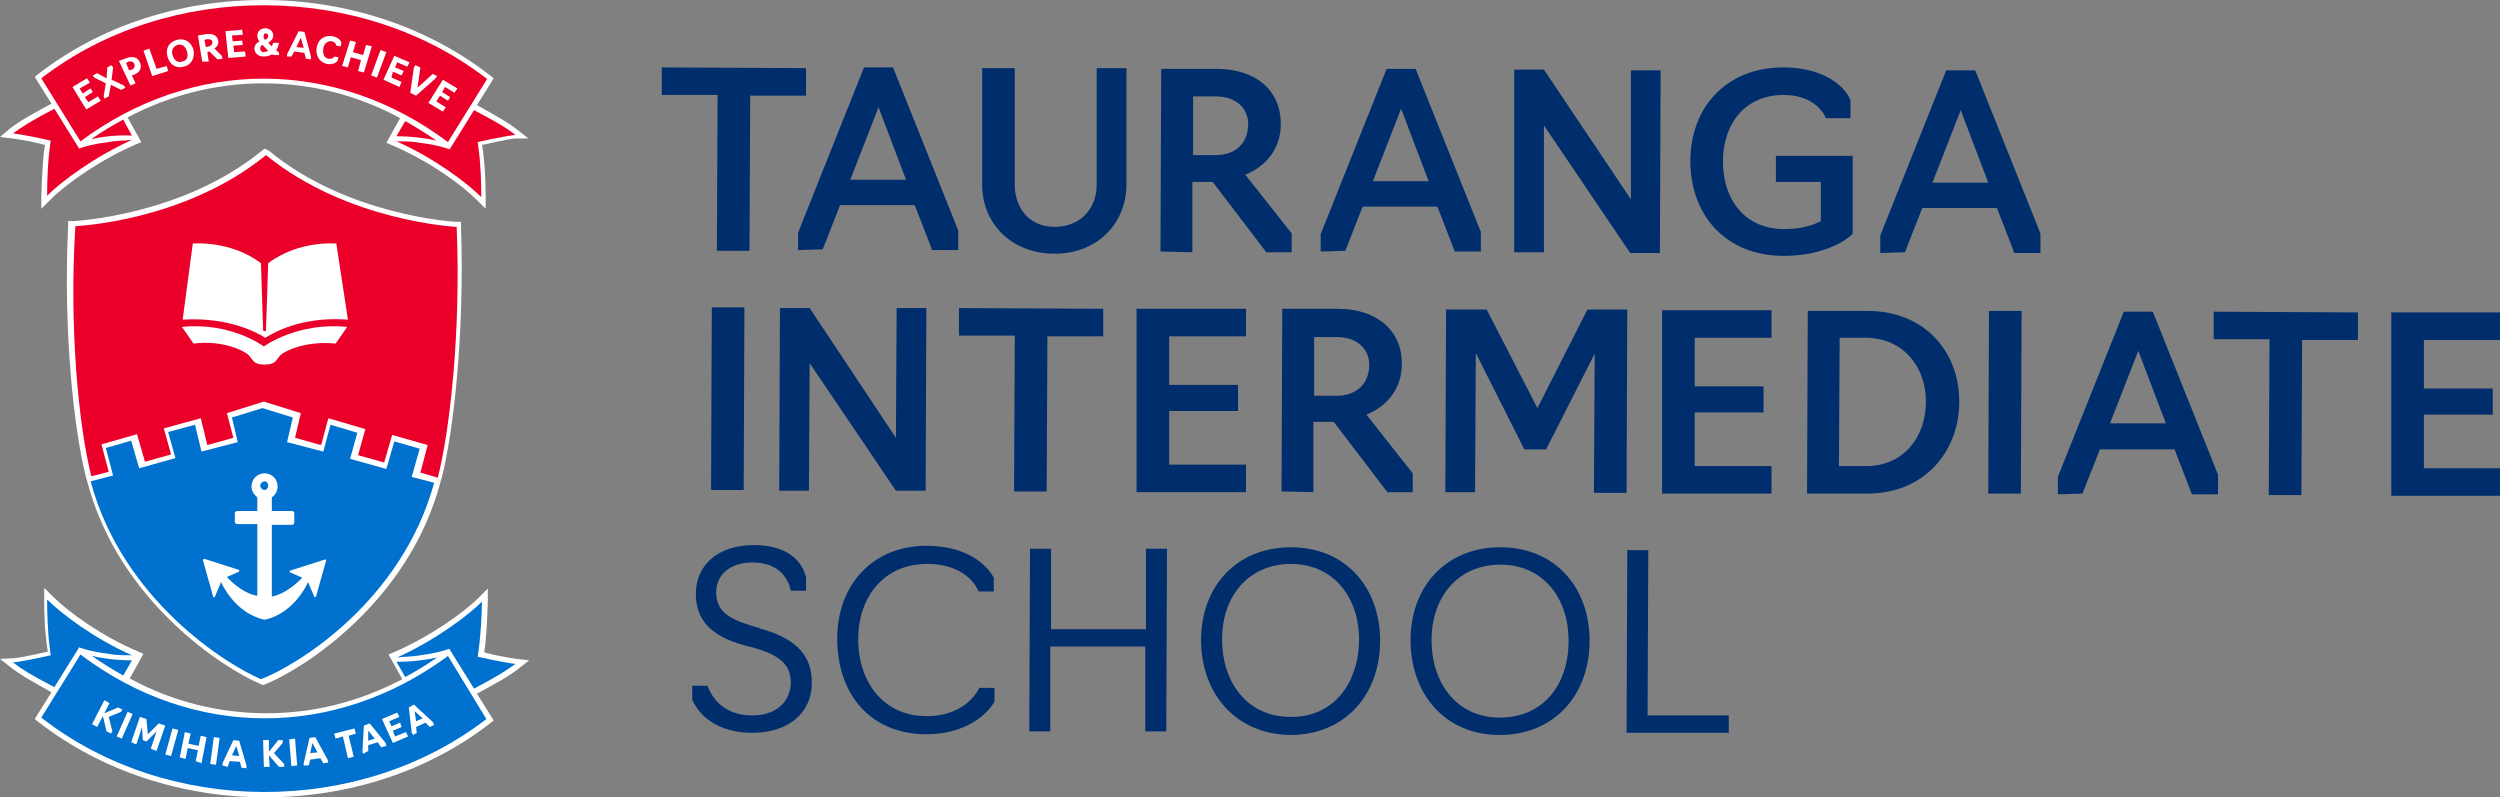 <?xml version="1.0" encoding="utf-8"?>
<!-- Generator: Adobe Illustrator 25.3.1, SVG Export Plug-In . SVG Version: 6.00 Build 0)  -->
<svg version="1.1" id="Layer_1" xmlns="http://www.w3.org/2000/svg" xmlns:xlink="http://www.w3.org/1999/xlink" x="0px" y="0px"
	 width="344.9px" height="110px" viewBox="0 0 344.9 110" style="enable-background:new 0 0 344.9 110;" xml:space="preserve">
<rect x="0" y="0" width="344.9" height="110" fill="#808080" stroke="none"/>
<style type="text/css">
	.st0{fill:#002E6D;}
	.st1{fill:#FFFFFF;}
	.st2{fill:#EA0029;}
	.st3{fill:#0071CE;}
</style>
<g>
	<g>
		<g>
			<g>
				<path class="st0" d="M99,13.1l-7.7,0l0-3.8l19.9,0.1l0,3.8l-7.7,0l-0.1,21.4l-4.5,0L99,13.1z"/>
				<path class="st0" d="M110.1,34.5l0-2.4l9.1-22.8l4,0l9,22.5l0,2.7l-3.6,0l-2.4-6.2l-10.3,0l-2.4,6.1L110.1,34.5z M121.2,14.8
					l-3.9,10l7.7,0L121.2,14.8z"/>
				<path class="st0" d="M135.5,25.5l0-16.1l4.5,0l0,16.1c0,3.2,2,5.8,5.5,5.8c3.6,0,5.8-2.6,5.8-5.8l0-16.1l4.1,0l0,16.1
					c0,5.2-3.9,9.5-9.9,9.5C139.4,35,135.5,30.7,135.5,25.5z"/>
				<path class="st0" d="M160.1,34.7l0.1-25.2l7.6,0c5.5,0,8.9,3,8.9,7.6c0,3.3-1.9,5.8-4.9,7l6.4,8.1l0,2.6l-3.5,0l-7.4-9.7l-2.8,0
					l0,9.7L160.1,34.7z M167.7,21.4c2.8,0,4.5-1.7,4.5-4.3c0-2.1-1.6-3.8-4.5-3.8l-3.1,0l0,8.1L167.7,21.4z"/>
				<path class="st0" d="M182.2,34.7l0-2.4l9.1-22.8l4,0l9,22.5l0,2.7l-3.6,0l-2.4-6.2l-10.3,0l-2.4,6.1L182.2,34.7z M193.3,15
					l-3.9,10l7.7,0L193.3,15z"/>
				<path class="st0" d="M208.9,9.6l4.1,0L225,27.5L225,9.7l4.1,0l-0.1,25.2l-4.1,0l-11.9-17.6L213,34.8l-4.1,0L208.9,9.6z"/>
				<path class="st0" d="M233.2,22.2c0-7.3,4.9-12.9,12.8-12.9c6.8,0,9.1,3.7,9.3,4.6l0,2.4l-3.4,0c-0.1-0.3-1.4-3.2-5.8-3.2
					c-5.4,0-8.4,4-8.4,9.2c0,5.2,3,9.3,8.4,9.3c2.4,0,4-0.5,5.1-1.1l0-5.4l-6.2,0l0-3.6l10.6,0l0,10.7c-0.3,0.5-3.5,3.1-9.5,3.1
					C238,35.3,233.2,29.6,233.2,22.2z"/>
				<path class="st0" d="M259.4,34.9l0-2.4l9.1-22.8l4,0l9,22.5l0,2.7l-3.6,0l-2.4-6.2l-10.3,0l-2.4,6.1L259.4,34.9z M270.5,15.2
					l-3.9,10l7.7,0L270.5,15.2z"/>
				<path class="st0" d="M98.2,42.4l4.5,0l-0.1,25.2l-4.5,0L98.2,42.4z"/>
				<path class="st0" d="M107.6,42.5l4.1,0l11.9,17.9l0.1-17.9l4.1,0l-0.1,25.2l-4.1,0l-11.9-17.6l-0.1,17.6l-4.1,0L107.6,42.5z"/>
				<path class="st0" d="M140,46.3l-7.7,0l0-3.8l19.9,0.1l0,3.8l-7.7,0l-0.1,21.4l-4.5,0L140,46.3z"/>
				<path class="st0" d="M156.8,42.6l15.1,0l0,3.8l-10.6,0l0,6.7l9.5,0l0,3.6l-9.5,0l0,7.4l10.6,0l0,3.8l-15.1,0L156.8,42.6z"/>
				<path class="st0" d="M176.8,67.8l0.1-25.2l7.6,0c5.5,0,8.9,3,8.9,7.6c0,3.3-1.9,5.8-4.9,7l6.4,8.1l0,2.6l-3.5,0l-7.4-9.7l-2.8,0
					l0,9.7L176.8,67.8z M184.4,54.6c2.8,0,4.5-1.7,4.5-4.3c0-2.1-1.6-3.8-4.5-3.8l-3.1,0l0,8.1L184.4,54.6z"/>
				<path class="st0" d="M203.6,48.7l-0.1,19.2l-4.1,0l0.1-25.2l5.6,0l7,13.6l6.9-13.6l5.5,0L224.4,68l-4.5,0l0.1-19.2l-6.7,13.2
					l-3,0L203.6,48.7z"/>
				<path class="st0" d="M229.3,42.8l15.1,0l0,3.8l-10.6,0l0,6.7l9.5,0l0,3.6l-9.5,0l0,7.4l10.6,0l0,3.8l-15.1,0L229.3,42.8z"/>
				<path class="st0" d="M249.4,42.9l8.3,0c7.8,0,12.6,5.6,12.6,12.5c0,7-4.9,12.7-12.7,12.7l-8.3,0L249.4,42.9z M257.5,64.3
					c5.1,0,8.2-4,8.2-8.9c0-4.8-3.1-8.7-8.2-8.8l-3.7,0l-0.1,17.7L257.5,64.3z"/>
				<path class="st0" d="M274.4,42.9l4.5,0l-0.1,25.2l-4.5,0L274.4,42.9z"/>
				<path class="st0" d="M283.9,68.2l0-2.4l9.1-22.8l4,0l9,22.5l0,2.7l-3.6,0l-2.4-6.2l-10.3,0l-2.4,6.1L283.9,68.2z M295,48.4
					l-3.9,10l7.7,0L295,48.4z"/>
				<path class="st0" d="M313.1,46.8l-7.7,0l0-3.8l19.9,0.1l0,3.8l-7.7,0l-0.1,21.4l-4.5,0L313.1,46.8z"/>
				<path class="st0" d="M329.9,43.1l15.1,0l0,3.8l-10.6,0l0,6.7l9.5,0l0,3.6l-9.5,0l0,7.4l10.6,0l0,3.8l-15.1,0L329.9,43.1z"/>
				<path class="st0" d="M95.5,96.5l0-1.9l2.1,0c0.9,2.4,2.9,4.1,6.2,4.1c3,0,5.2-1.6,5.3-4.5c0-2.3-1.2-3.7-5-4.8l-1.5-0.4
					c-4.7-1.3-6.6-3.6-6.6-7.1c0-3.9,3-6.7,8-6.7c4.2,0,6.5,1.8,7.2,4.4l0,1.9l-2.1,0c-0.4-1.9-1.8-3.9-5.3-3.9c-3.3,0-5,1.9-5,4.1
					c0,2.6,1.8,3.7,4.8,4.6l1.9,0.6c4.2,1.3,6.5,3.4,6.5,7.3c0,4.3-3.4,6.9-8.2,6.9C99.2,101.1,96.5,98.9,95.5,96.5z"/>
				<path class="st0" d="M115.5,88.1c0-7.3,4.8-12.8,12.3-12.8c7.3,0,9.3,4.4,9.3,4.4l0,1.9l-2.1,0c0,0-1.3-3.8-7.1-3.8
					c-6,0-9.5,4.6-9.5,10.4c0,6,3.6,10.6,9.4,10.6c5.7,0,7.3-3.9,7.3-3.9l2.1,0l0,1.9c0,0-2.3,4.5-9.5,4.5
					C119.7,101.2,115.5,95.4,115.5,88.1z"/>
				<path class="st0" d="M142.1,75.7l2.9,0l0,11.1l13.1,0l0-11.1l2.9,0l-0.1,25.2l-2.9,0l0-11.7l-13.1,0l0,11.7l-2.9,0L142.1,75.7z"
					/>
				<path class="st0" d="M165.7,88.3c0-7.4,4.9-12.8,12.4-12.8c7.5,0,12.3,5.5,12.3,12.9c0,7.5-4.9,13-12.4,13
					C170.5,101.3,165.7,95.7,165.7,88.3z M187.5,88.3c0-6-3.6-10.5-9.4-10.5c-5.8,0-9.5,4.4-9.5,10.4c0,6.1,3.6,10.7,9.4,10.7
					C183.8,99,187.4,94.5,187.5,88.3z"/>
				<path class="st0" d="M194.6,88.3c0-7.4,4.9-12.8,12.4-12.8c7.5,0,12.3,5.5,12.3,12.9c0,7.5-4.9,13-12.4,13
					C199.4,101.4,194.6,95.8,194.6,88.3z M216.4,88.4c0-6-3.6-10.5-9.4-10.5c-5.8,0-9.5,4.4-9.5,10.4c0,6.1,3.6,10.7,9.4,10.7
					C212.8,99,216.4,94.6,216.4,88.4z"/>
				<path class="st0" d="M224.5,75.9l2.9,0l-0.1,22.8l11.2,0l0,2.4l-14.1,0L224.5,75.9z"/>
			</g>
		</g>
	</g>
	<g>
		<g>
			<path class="st1" d="M36.5,20.5l-0.5,0.4c-11,8.9-25.8,9.6-25.9,9.6l-0.7,0l0,0.7c-0.7,14.5,0.8,28.2,2.5,34.8
				c0,0.1,0,0.1,0.1,0.2c0,0,0,0.1,0,0.1c4.3,16.6,18.8,25.9,24,28.1l0.3,0.1l0.3-0.1c5.2-2.1,19.8-11.3,24.2-28c0,0,0-0.1,0-0.1
				c0-0.1,0-0.1,0.1-0.2c1.7-6.6,3.2-20.3,2.7-34.8l0-0.7l-0.7,0c-0.1,0-14.9-0.8-25.8-9.8L36.5,20.5L36.5,20.5z"/>
			<path class="st2" d="M14,61.3l4.9-1.4l1.1,3.8l3.6-1l-1-3.6l5.1-1.4l0.9,3.7l3.6-1L31.3,57l5.1-1.6l5.1,1.6l-0.8,3.4l3.6,1l1-3.7
				l5.1,1.5l-1,3.6l3.6,1l1.1-3.8l4.9,1.4l-1,3.8l2.4,0.7c1.7-6.7,3.2-20.3,2.6-34.6c0,0-15-0.7-26.3-9.9
				c-11.3,9.2-26.3,9.8-26.3,9.8C9.5,45.4,10.9,59,12.6,65.7l2.4-0.6L14,61.3z"/>
			<path class="st3" d="M57.9,61.9l-3.5-1l-1.1,3.8l-5-1.4l1-3.6l-3.7-1.1l-1,3.7l-5-1.3l0.8-3.4l-4.2-1.3l-4.2,1.3l0.8,3.4l-5,1.3
				l-0.9-3.7l-3.7,1l1,3.6l-5,1.4l-1.1-3.8l-3.5,1l1,3.8l-3.1,0.8c4.4,16.4,18.8,25.3,23.5,27.3C41,91.8,55.4,83,59.9,66.6l-3.1-0.8
				L57.9,61.9z"/>
		</g>
		<g>
			<g>
				<path class="st1" d="M0,90.9L1.4,92c1.4,1.1,2.5,1.7,5.7,3.5l-2,3.2l-0.3,0.5l0.5,0.4C13.9,106.3,25,110,36.6,110h0h0
					c11.5,0,22.5-3.6,31-10.2l0.5-0.4l-0.3-0.5l-2-3.2c3.3-1.8,4.4-2.4,5.8-3.5l1.4-1.1l-1.7-0.2c-1.5-0.2-3.5-0.6-4.5-0.9
					c0.2-1.1,0.4-3.5,0.5-7.1l0-1.7l-1.2,1.2c-2.2,2.2-6.9,5.5-11.8,7.6l-0.7,0.3l0.4,0.7l1.5,2.7c-5.9,3.1-12.2,4.7-18.7,4.7
					c-6.6,0-13-1.6-18.9-4.8l1.5-2.7l0.4-0.7l-0.7-0.3c-5-2.1-9.6-5.4-11.8-7.6l-1.2-1.2l0,1.7c0,3.5,0.3,6,0.5,7.1
					c-1,0.2-3,0.7-4.5,0.9L0,90.9z"/>
				<g>
					<path class="st3" d="M57.3,90.5l2-0.3c1.7-0.3,2.7-0.7,2.7-0.7l0.1,0.2c0,0,0,0,0,0l3.3,5.3c3.4-1.8,4.3-2.4,5.7-3.4
						c-2.2-0.3-5.2-1-5.2-1s0.5-2.8,0.6-7.6c-2,2-6.6,5.4-11.7,7.7C55.6,90.6,56.5,90.6,57.3,90.5z"/>
					<path class="st3" d="M7,90.4c0,0-3,0.7-5.2,1c1.3,1,2.3,1.6,5.7,3.4l3.3-5.3c0,0,0,0,0,0l0.1-0.2c0,0,1,0.4,2.7,0.7l2,0.3
						c0.8,0.1,1.7,0.1,2.6,0.1c-5.2-2.3-9.7-5.7-11.7-7.7C6.5,87.6,7,90.4,7,90.4z"/>
					<path class="st3" d="M61.8,90.5c-15.6,11.5-35.2,11.5-50.7-0.2L5.7,99c17.4,13.6,43.9,13.7,61.4,0.2L61.8,90.5z"/>
					<path class="st3" d="M54.7,91.3l1.2,2.1c1.5-0.8,3-1.7,4.4-2.7C59,91,57.1,91.3,54.7,91.3z"/>
					<path class="st3" d="M18.2,91.1c-2.3,0-4.2-0.3-5.5-0.6c1.4,1,2.9,1.9,4.3,2.7L18.2,91.1z"/>
				</g>
			</g>
			<g>
				<g>
					<path class="st1" d="M13.4,100.3l-0.7-0.4l1.7-3.3l0.7,0.4l-0.7,1.4l1.9-0.8l0.6,0.3l-0.2,0.3L15,98.9l0.5,2l-0.2,0.3l-0.6-0.3
						l-0.5-2.1L13.4,100.3z"/>
					<path class="st1" d="M17.6,98.2l0.7,0.3l-1.5,3.4l-0.7-0.3L17.6,98.2z"/>
					<path class="st1" d="M19.6,100.3l-0.8,2.4l-0.7-0.3l1.2-3.5l0.9,0.3l0.2,2.1l1.5-1.5l0.9,0.3l-1.2,3.5l-0.8-0.3l0.8-2.4
						l-1.4,1.4l-0.5-0.2L19.6,100.3z"/>
					<path class="st1" d="M23.8,100.5l0.8,0.2l-1,3.6l-0.8-0.2L23.8,100.5z"/>
					<path class="st1" d="M25.5,101l0.8,0.2l-0.3,1.4l1.4,0.3l0.3-1.4l0.8,0.2l-0.7,3.6L27,105l0.3-1.5l-1.4-0.3l-0.3,1.5l-0.8-0.2
						L25.5,101z"/>
					<path class="st1" d="M29.5,101.7l0.8,0.1l-0.5,3.7l-0.8-0.1L29.5,101.7z"/>
					<path class="st1" d="M30.7,105.6l0-0.3l1.5-3.2l0.8,0.1l1,3.4l0,0.4l-0.7-0.1l-0.2-0.8l-1.4-0.1l-0.3,0.8L30.7,105.6z
						 M32.6,102.9l-0.6,1.3l1,0.1L32.6,102.9z"/>
					<path class="st1" d="M37.2,105.8l-0.8,0l-0.1-3.7l0.8,0l0,1.6l1.3-1.6l0.6,0l0,0.4l-1.2,1.4l1.4,1.5l0,0.4l-0.7,0l-1.4-1.6
						L37.2,105.8z"/>
					<path class="st1" d="M39.9,102l0.8-0.1l0.3,3.7l-0.8,0.1L39.9,102z"/>
					<path class="st1" d="M41.9,105.6l0-0.3l0.8-3.5l0.8-0.1l1.7,3.1l0.1,0.4l-0.7,0.1l-0.4-0.7l-1.4,0.2l-0.2,0.8L41.9,105.6z
						 M43.1,102.5l-0.3,1.4l1-0.1L43.1,102.5z"/>
					<path class="st1" d="M47.3,101.6l-1,0.3l-0.2-0.7l2.8-0.7l0.2,0.7l-1,0.3l0.7,2.9l-0.8,0.2L47.3,101.6z"/>
					<path class="st1" d="M50.1,104l-0.1-0.3l0.2-3.6l0.8-0.3l2.2,2.7l0.1,0.4l-0.7,0.2l-0.5-0.7l-1.3,0.4l0,0.8L50.1,104z
						 M50.8,100.8l0,1.4l0.9-0.3L50.8,100.8z"/>
					<path class="st1" d="M52.7,99.2l2.1-0.9l0.3,0.6l-1.4,0.6l0.3,0.7l1.2-0.5l0.2,0.6l-1.2,0.5l0.3,0.8L56,101l0.3,0.6l-2.1,0.9
						L52.7,99.2z"/>
					<path class="st1" d="M57,101.4l-0.2-0.3l-0.4-3.5l0.7-0.4l2.6,2.4l0.2,0.4l-0.6,0.3l-0.6-0.6l-1.3,0.6l0.1,0.8L57,101.4z
						 M57.2,98.1l0.2,1.4l0.9-0.4L57.2,98.1z"/>
				</g>
			</g>
		</g>
		<path class="st1" d="M44.8,77.2l-4.7,1.5c-0.2,0-0.2,0.3,0,0.3l1.6,0.7c0,0-2,2.2-4.2,2.6v-9.9h2.8c0.2,0,0.3-0.2,0.3-0.3v-1.3
			c0-0.2-0.2-0.3-0.3-0.3h-2.8v-1.9c0.5-0.3,0.8-0.9,0.8-1.5c0-1-0.8-1.8-1.8-1.8c-1,0-1.8,0.8-1.8,1.8c0,0.6,0.3,1.1,0.8,1.5v1.9
			h-2.8c-0.2,0-0.3,0.2-0.3,0.3V72c0,0.2,0.2,0.3,0.3,0.3h2.8v9.9c-2.3-0.4-4.2-2.6-4.2-2.6l1.6-0.7c0.2-0.1,0.1-0.3,0-0.3l-4.7-1.5
			c-0.1,0-0.2,0.1-0.2,0.2l1.4,5c0.1,0.2,0.3,0.1,0.3-0.1l0.8-1.9c0,0,1.8,4.3,6,5.2c4.2-0.9,6-5.2,6-5.2l0.8,1.9
			c0,0.2,0.3,0.2,0.3,0.1l1.4-5C45,77.3,44.9,77.1,44.8,77.2z M36.5,67.6c-0.3,0-0.6-0.3-0.6-0.6c0-0.3,0.3-0.6,0.6-0.6
			S37,66.7,37,67C37,67.3,36.8,67.6,36.5,67.6z"/>
		<g>
			<path class="st1" d="M36.4,47.8c0,0-4.5-3.4-11.3-2.7l1.6,2.3c3.9-0.5,6.8,0.9,7.5,1.5c0.7,0.6,0.6,1.4,2.3,1.4s1.6-0.8,2.3-1.4
				c0.7-0.6,3.6-1.9,7.5-1.5l1.6-2.3C41,44.4,36.4,47.8,36.4,47.8z"/>
			<path class="st1" d="M46.4,33.6c0,0-5.1-0.5-9.4,2.7l-0.3,9.2c0,0,0,0.2-0.2,0.2c0,0,0,0,0,0c0,0,0,0,0,0c-0.2,0-0.2-0.2-0.2-0.2
				l-0.3-9.2c-4.3-3.2-9.4-2.7-9.4-2.7l-1.4,10.5c6.3-0.4,10.3,1.8,11.4,2.5c1.1-0.7,5.1-3,11.4-2.5L46.4,33.6z"/>
		</g>
		<g>
			<path class="st1" d="M72.9,19.1L71.5,18c-1.4-1.1-2.5-1.7-5.7-3.5l2-3.2l0.3-0.5l-0.5-0.4C59,3.7,47.9,0,36.3,0h0h0
				c-11.5,0-22.5,3.6-31,10.2l-0.5,0.4l0.3,0.5l2,3.2c-3.3,1.8-4.4,2.4-5.8,3.5L0,18.9l1.7,0.2c1.5,0.2,3.5,0.6,4.5,0.9
				c-0.2,1.1-0.4,3.5-0.5,7.1l0,1.7L7,27.5c2.2-2.2,6.9-5.5,11.8-7.6l0.7-0.3l-0.4-0.7l-1.5-2.7c5.9-3.1,12.2-4.7,18.7-4.7
				c6.6,0,13,1.6,18.9,4.8l-1.5,2.7l-0.4,0.7l0.7,0.3c5,2.1,9.6,5.4,11.8,7.6l1.2,1.2l0-1.7c0-3.5-0.3-6-0.5-7.1
				c1-0.2,3-0.7,4.5-0.9L72.9,19.1z"/>
			<g>
				<path class="st2" d="M15.6,19.5l-2,0.3c-1.7,0.3-2.7,0.7-2.7,0.7l-0.1-0.2c0,0,0,0,0,0L7.5,15c-3.4,1.8-4.3,2.4-5.7,3.4
					c2.2,0.3,5.2,1,5.2,1S6.5,22.2,6.5,27c2-2,6.6-5.4,11.7-7.7C17.3,19.4,16.4,19.4,15.6,19.5z"/>
				<path class="st2" d="M65.9,19.6c0,0,3-0.7,5.2-1c-1.3-1-2.3-1.6-5.7-3.4l-3.3,5.3c0,0,0,0,0,0L62,20.6c0,0-1-0.4-2.7-0.7l-2-0.3
					c-0.8-0.1-1.7-0.1-2.6-0.1c5.2,2.3,9.7,5.7,11.7,7.7C66.4,22.4,65.9,19.6,65.9,19.6z"/>
				<path class="st2" d="M5.7,10.8l5.4,8.7C26.7,7.9,46.3,8,61.8,19.6l5.4-8.7C49.8-2.6,23.2-2.7,5.7,10.8z"/>
				<path class="st2" d="M18.2,18.7L17,16.5c-1.5,0.8-3,1.7-4.4,2.7C13.9,18.9,15.8,18.6,18.2,18.7z"/>
				<path class="st2" d="M54.7,18.8c2.3,0,4.2,0.3,5.5,0.6c-1.4-1-2.9-1.9-4.3-2.7L54.7,18.8z"/>
			</g>
			<g>
				<path class="st1" d="M10,12l2-1.2l0.4,0.6L11,12.2l0.4,0.7l1.1-0.7l0.3,0.5l-1.1,0.7l0.5,0.7l1.3-0.8l0.4,0.6l-2,1.2L10,12z"/>
				<path class="st1" d="M14.3,13.3l0.3-1.8l-1.6-0.8l-0.2-0.3l0.6-0.3l1.3,0.7l0.1-1.5l0.6-0.3l0.2,0.3L15.4,11l1.7,0.8l0.2,0.3
					l-0.6,0.3l-1.4-0.7L15,13.3l-0.6,0.3L14.3,13.3z"/>
				<path class="st1" d="M16.4,8.4L17.5,8c0.8-0.3,1.5-0.1,1.8,0.6c0.3,0.6,0.1,1.4-0.8,1.7l-0.3,0.1l0.5,1.1l-0.7,0.3L16.4,8.4z
					 M18.2,9.6c0.3-0.1,0.5-0.5,0.3-0.8c-0.1-0.3-0.4-0.4-0.8-0.3l-0.3,0.2l0.4,1L18.2,9.6z"/>
				<path class="st1" d="M19.8,7l0.8-0.3l1,2.8L23,9.1l0.2,0.7L21,10.5L19.8,7z"/>
				<path class="st1" d="M23.1,7.8c-0.3-1.1,0.2-2,1.3-2.3c1.1-0.3,2,0.3,2.3,1.4C26.9,8,26.4,9,25.3,9.2
					C24.3,9.5,23.4,8.9,23.1,7.8z M25.8,7.1c-0.2-0.7-0.7-1.1-1.3-0.9c-0.6,0.2-0.9,0.7-0.7,1.4c0.2,0.7,0.7,1.1,1.3,0.9
					C25.8,8.4,26,7.8,25.8,7.1z"/>
				<path class="st1" d="M27.9,8.5l-0.6-3.6l1.2-0.2c0.8-0.1,1.5,0.2,1.6,0.9c0.1,0.4-0.1,0.8-0.5,1.1l1,1l0.1,0.4L30,8.2l-1.1-1.1
					l-0.3,0.1l0.2,1.3L27.9,8.5z M28.8,6.4c0.4-0.1,0.5-0.3,0.5-0.6c0-0.3-0.3-0.4-0.7-0.4l-0.4,0.1l0.2,1L28.8,6.4z"/>
				<path class="st1" d="M31.1,4.3l2.3-0.2l0.1,0.7L32,4.9l0.1,0.8l1.3-0.1l0.1,0.6l-1.3,0.1l0.1,0.9l1.5-0.1l0.1,0.7L31.5,8
					L31.1,4.3z"/>
				<path class="st1" d="M37.5,7.5c-0.3,0.2-0.7,0.3-1.1,0.3c-0.8,0-1.3-0.5-1.3-1.1c0-0.6,0.5-0.9,0.7-1c-0.2-0.2-0.3-0.5-0.3-0.8
					c0-0.6,0.5-1,1.1-1c0.7,0,1.1,0.5,1.1,1c0,0.4-0.3,0.8-0.7,1l0.5,0.5c0.1-0.2,0.1-0.3,0.2-0.5l0.8,0c-0.1,0.4-0.2,0.8-0.4,1
					l0.4,0.4l0,0.3l-0.7,0L37.5,7.5z M37,7l-0.8-0.8c-0.1,0-0.3,0.2-0.3,0.5c0,0.3,0.2,0.5,0.5,0.5C36.7,7.1,36.9,7.1,37,7z
					 M36.6,5.5C36.8,5.4,37,5.2,37,5c0-0.2-0.1-0.4-0.3-0.4c-0.2,0-0.3,0.1-0.3,0.3C36.3,5.2,36.4,5.3,36.6,5.5z"/>
				<path class="st1" d="M39.6,7.8l0-0.3l1.6-3.2l0.8,0.1l0.9,3.4l0,0.4l-0.7-0.1L42,7.3l-1.4-0.2l-0.4,0.7L39.6,7.8z M41.5,5.2
					l-0.6,1.3l1,0.1L41.5,5.2z"/>
				<path class="st1" d="M43.7,6.5c0.2-1.1,1.1-1.7,2.2-1.5c1,0.2,1.2,0.8,1.2,1L47,6.4l-0.6-0.1c0-0.1-0.1-0.5-0.6-0.6
					c-0.6-0.1-1.1,0.3-1.2,1c-0.1,0.7,0.1,1.3,0.7,1.4c0.5,0.1,0.8-0.2,0.8-0.3l0.6,0.1l-0.1,0.4c-0.1,0.3-0.7,0.7-1.6,0.5
					C44,8.5,43.5,7.6,43.7,6.5z"/>
				<path class="st1" d="M48.3,5.6l0.8,0.2l-0.4,1.4l1.4,0.4l0.4-1.4l0.8,0.2L50.2,10l-0.8-0.2l0.4-1.5l-1.4-0.4L48,9.3l-0.8-0.2
					L48.3,5.6z"/>
				<path class="st1" d="M52.5,6.9l0.8,0.3L52,10.7l-0.8-0.3L52.5,6.9z"/>
				<path class="st1" d="M54.4,7.7l2.1,0.9l-0.3,0.6l-1.4-0.6l-0.3,0.7l1.2,0.5l-0.3,0.6l-1.2-0.5L54,10.7l1.4,0.6L55.1,12L52.9,11
					L54.4,7.7z"/>
				<path class="st1" d="M57.1,9.3l0.2-0.3L58,9.3l-0.4,2.8l2.1-1.9l0.6,0.3l-0.2,0.3l-2.7,2.4l-0.8-0.4L57.1,9.3z"/>
				<path class="st1" d="M61.1,11l2,1.2l-0.4,0.6L61.4,12L61,12.7l1.1,0.7l-0.3,0.5l-1.1-0.7L60.2,14l1.3,0.8l-0.4,0.6l-2-1.2
					L61.1,11z"/>
			</g>
		</g>
	</g>
</g>
<g>
</g>
<g>
</g>
<g>
</g>
<g>
</g>
<g>
</g>
<g>
</g>
<g>
</g>
<g>
</g>
<g>
</g>
<g>
</g>
<g>
</g>
<g>
</g>
<g>
</g>
<g>
</g>
<g>
</g>
</svg>
